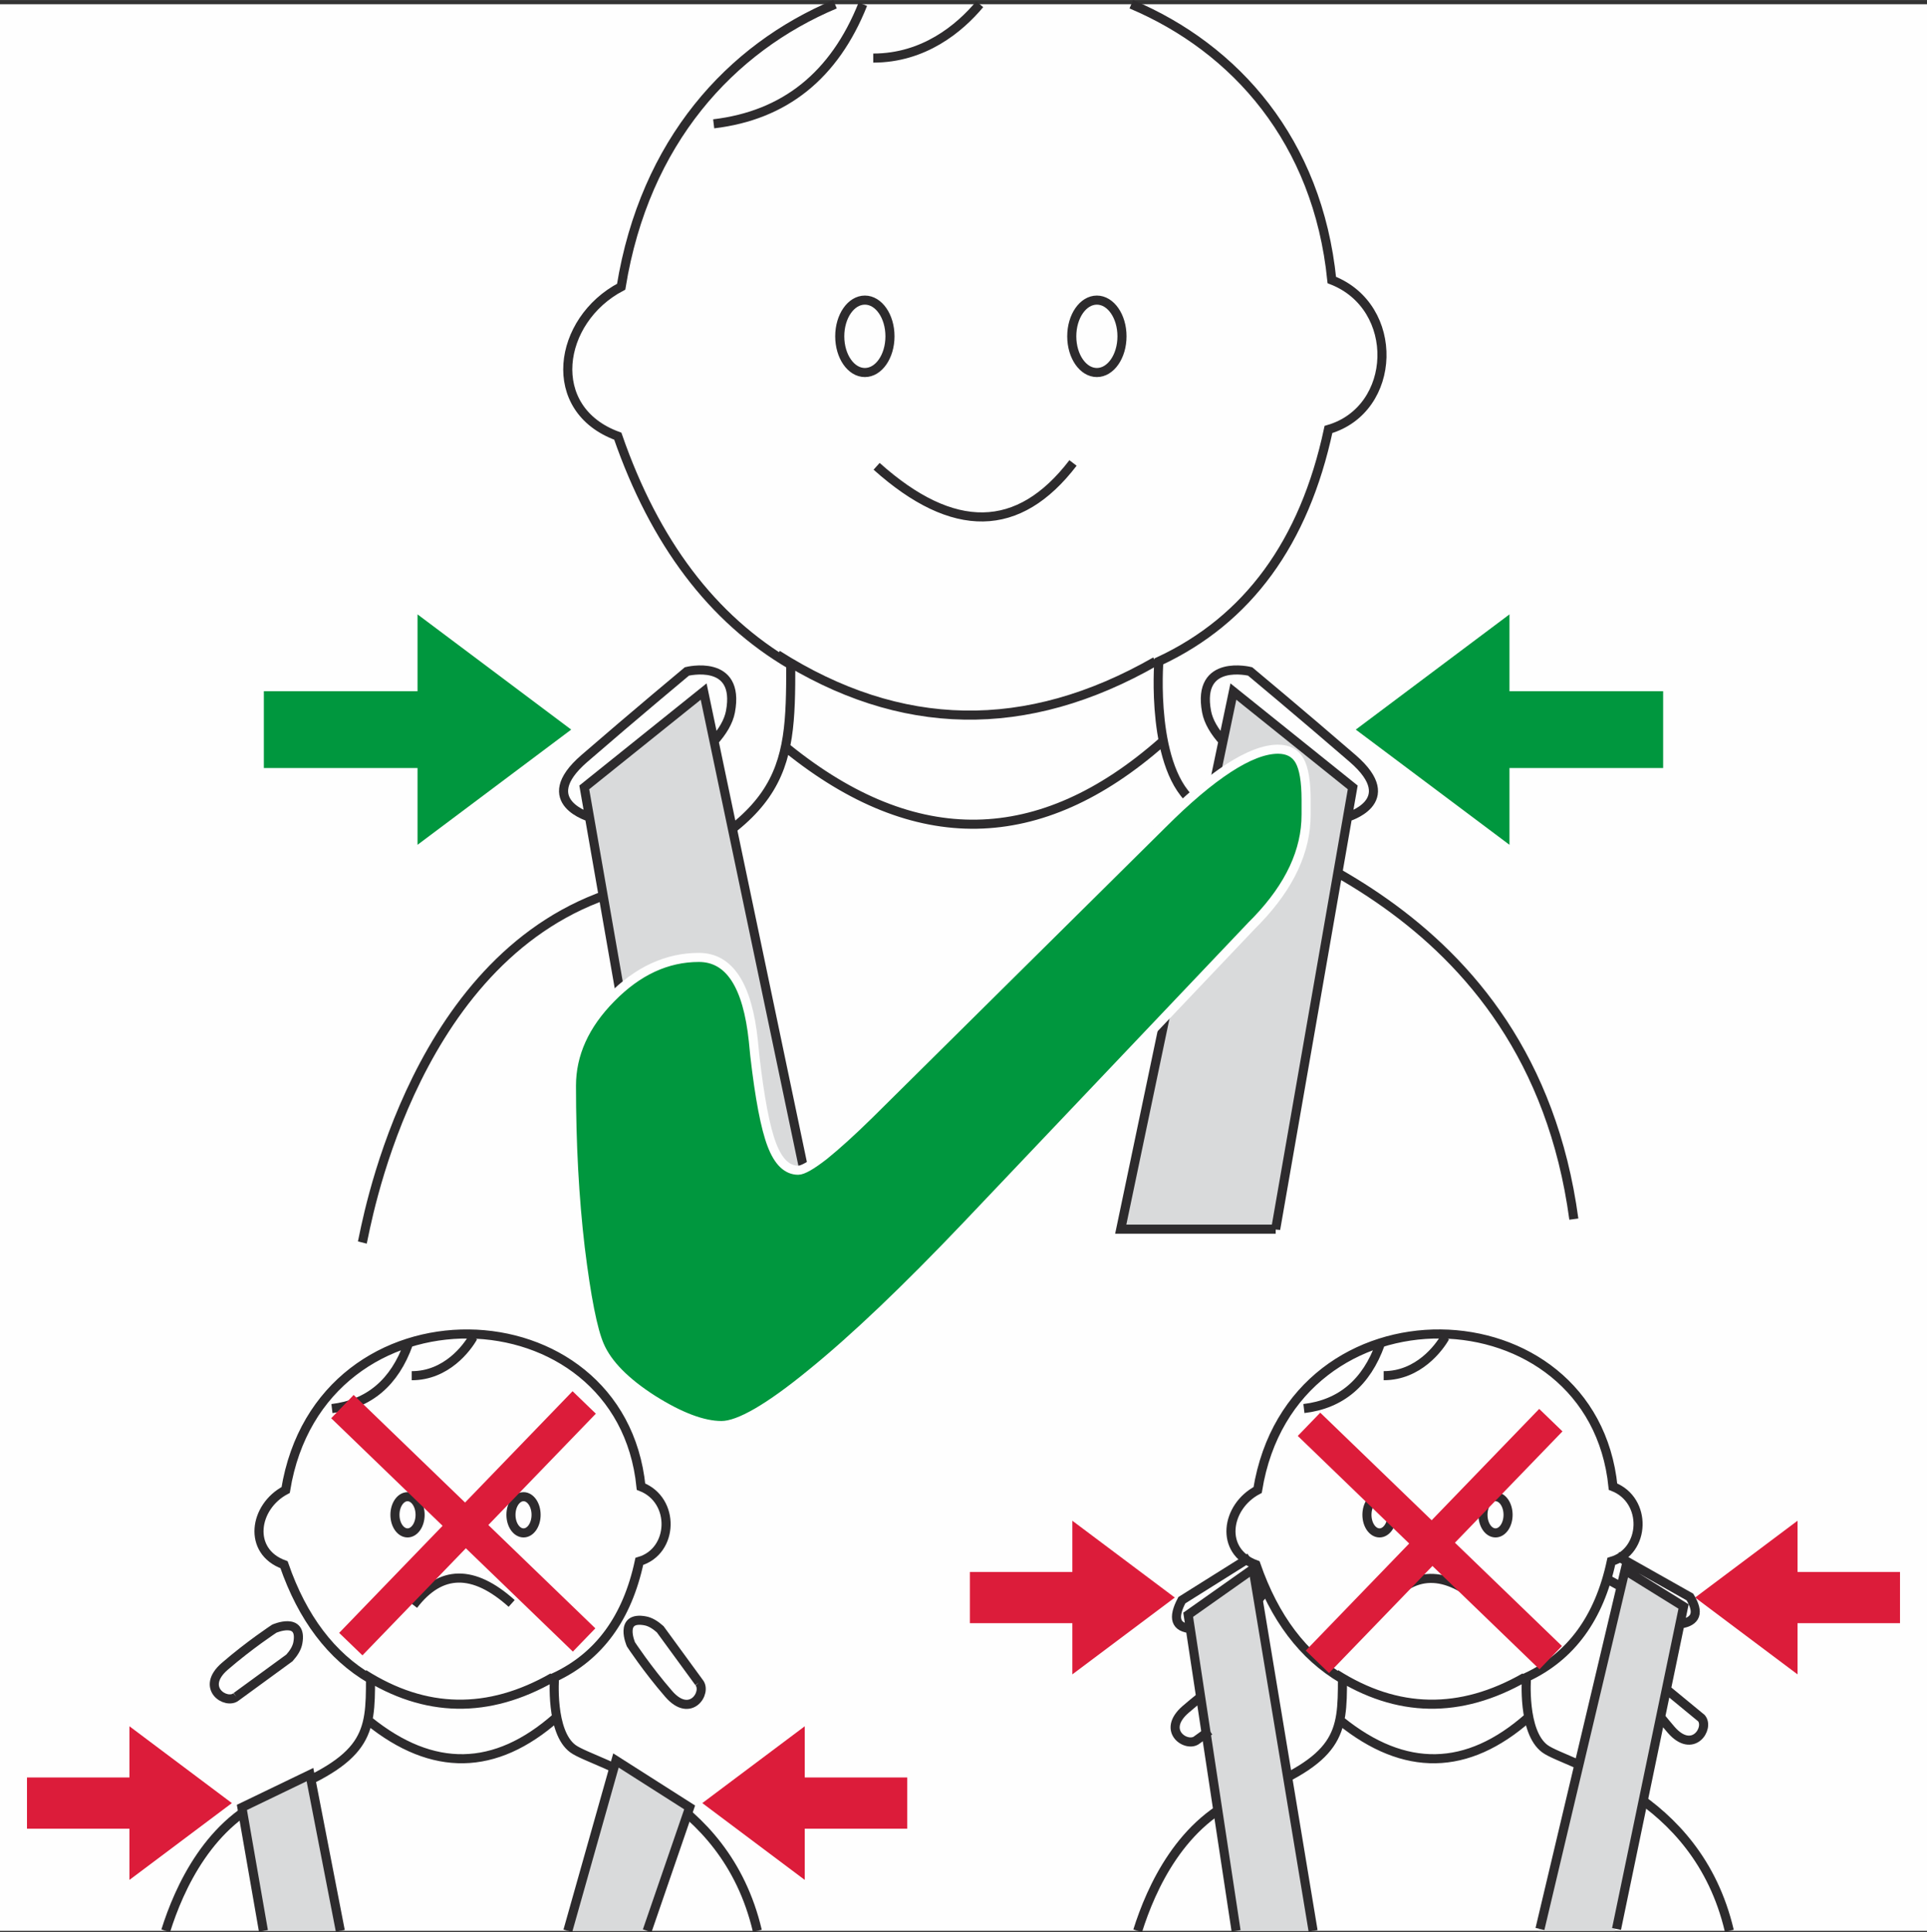 <?xml version="1.0" encoding="UTF-8"?>
<!DOCTYPE svg PUBLIC "-//W3C//DTD SVG 1.1//EN" "http://www.w3.org/Graphics/SVG/1.1/DTD/svg11.dtd">
<!-- Creator: CorelDRAW 2017 -->
<svg xmlns="http://www.w3.org/2000/svg" xml:space="preserve" width="25.215mm" height="25.29mm" version="1.1" style="shape-rendering:geometricPrecision; text-rendering:geometricPrecision; image-rendering:optimizeQuality; fill-rule:evenodd; clip-rule:evenodd"
viewBox="0 0 2172.37 2178.75"
 xmlns:xlink="http://www.w3.org/1999/xlink">
 <rect x="0" y="0" width="2172.37" height="2178.75" fill="#333333" stroke="none"/>
 <defs>
  <style type="text/css">
   <![CDATA[
    .str2 {stroke:#DC1C3A;stroke-width:36.47;stroke-miterlimit:3.864}
    .str1 {stroke:#FEFEFE;stroke-width:10.24;stroke-miterlimit:10}
    .str0 {stroke:#2D2B2D;stroke-width:10.24;stroke-miterlimit:3.864}
    .fil2 {fill:none;fill-rule:nonzero}
    .fil0 {fill:#FEFEFE;fill-rule:nonzero}
    .fil3 {fill:#D9DADB;fill-rule:nonzero}
    .fil5 {fill:#DC1C3A;fill-rule:nonzero}
    .fil1 {fill:#00973E;fill-rule:nonzero}
    .fil4 {fill:#00973E;fill-rule:nonzero}
   ]]>
  </style>
 </defs>
 <g id="Слой_x0020_1">
  <polygon class="fil0" points="-0,2177.09 2172.37,2177.09 2172.37,4.76 -0,4.76 "/>
  <polygon class="fil1" points="643.93,822.63 470.69,692.71 470.69,779.32 297.45,779.32 297.45,865.94 470.69,865.94 470.69,952.53 "/>
  <polygon class="fil1" points="1528.43,822.63 1701.68,952.53 1701.68,865.94 1874.91,865.94 1874.91,779.32 1701.68,779.32 1701.68,692.71 "/>
  <path class="fil2 str0" d="M887.65 843.95c144.06,116.29 284.9,113.79 422.52,-7.56m-433.82 -98.2c138.68,88.25 280.76,90.78 426.28,7.54m-498.07 -606.15c80.02,-9.51 136.07,-54.46 168.15,-134.85m11.72 60.72c56.98,0 97.19,-33.34 120.04,-60.72m-116.24 521.02c86.46,77.37 160.26,76.1 221.4,-3.77m-1.4 -142.81c0,-22.55 12.65,-40.82 28.3,-40.82 15.65,0 28.32,18.27 28.32,40.82 0,22.58 -12.67,40.84 -28.32,40.84 -15.65,0 -28.3,-18.26 -28.3,-40.84m-261.56 0c0,-22.55 12.67,-40.82 28.33,-40.82 15.65,0 28.29,18.27 28.29,40.82 0,22.58 -12.64,40.84 -28.29,40.84 -15.65,0 -28.33,-18.26 -28.33,-40.84m-538.19 1021.83c3.77,-15.08 51.46,-305.42 265.33,-388.51 213.84,-83.06 217.64,-139.75 217.64,-262.95 -88.38,-51.7 -153.39,-137.65 -195,-257.76 -83.09,-30.21 -67.99,-130.78 3.8,-168.53 26.64,-163.84 123.43,-268.98 241.09,-318.51m333.99 0c117.43,49.65 210.25,154.33 226.05,310.95 77.89,30.24 74.13,145.88 -3.77,168.52 -27.2,127.53 -90.93,214.75 -191.2,261.53 0,0 -9.91,123.21 41.54,161.02 51.46,37.74 377.23,104.34 426.29,467.83"/>
  <polygon class="fil3" points="745.56,1385.91 920.26,1385.91 793.25,779.74 658.67,887.81 "/>
  <path class="fil2 str0" d="M745.56 1385.91l174.7 0 -127.01 -606.17 -134.58 108.07 86.89 498.11zm-79.32 -464.09c0,0 -64.23,-17.45 -7.54,-66.56 56.62,-49.05 115.64,-98.2 115.64,-98.2 0,0 60.45,-15.08 49.12,45.34 -2.16,11.4 -9.05,22.71 -18.88,33.62"/>
  <polygon class="fil3" points="1438.12,1385.91 1263.45,1385.91 1390.43,779.74 1524.98,887.81 "/>
  <path class="fil2 str0" d="M1438.12 1385.91l-174.67 0 126.99 -606.17 134.54 108.07 -86.86 498.11zm79.32 -464.09c0,0 64.22,-17.45 7.54,-66.56 -56.65,-49.05 -115.64,-98.2 -115.64,-98.2 0,0 -60.45,-15.08 -49.12,45.34 2.15,11.4 9.05,22.71 18.88,33.62"/>
  <path class="fil4" d="M1472.41 918.69c0,40.6 -18.38,80.15 -55.19,118.66l-5.69 5.77 -321.73 338.84c-68.35,71.82 -126.64,127.38 -174.91,166.55 -47.89,39.24 -81.69,58.84 -101.5,58.84 -20.82,0 -46.65,-9.73 -77.54,-29.17 -30.88,-19.76 -50.85,-40.06 -59.87,-60.85 -7.63,-17.35 -14.96,-54.16 -21.86,-110.39 -6.63,-56.22 -9.91,-117.13 -9.91,-182.72 0,-35.71 14.92,-68.71 44.76,-98.89 29.85,-30.52 62.82,-45.81 98.93,-45.81 34.35,0 54.8,31.39 61.39,94.22l1.59 16.14c5.53,48.26 11.94,81.87 19.27,100.96 7.29,19.12 17.17,28.63 29.66,28.63 5.19,0 14.92,-5.56 29.15,-16.63 14.22,-11.48 31.21,-26.86 51.03,-46.34l330.52 -327.42c27.74,-27.75 52.58,-48.75 74.46,-62.98 21.85,-14.19 40.42,-21.33 55.67,-21.37 11.46,0 19.61,4.35 24.47,13.04 4.83,8.66 7.26,23.22 7.3,43.7l0 17.2z"/>
  <path class="fil2 str1" d="M1472.41 918.69c0,40.6 -18.38,80.15 -55.19,118.66l-5.69 5.77 -321.73 338.84c-68.35,71.82 -126.64,127.38 -174.91,166.55 -47.89,39.24 -81.69,58.84 -101.5,58.84 -20.82,0 -46.65,-9.73 -77.54,-29.17 -30.88,-19.76 -50.85,-40.06 -59.87,-60.85 -7.63,-17.35 -14.96,-54.16 -21.86,-110.39 -6.63,-56.22 -9.91,-117.13 -9.91,-182.72 0,-35.71 14.92,-68.71 44.76,-98.89 29.85,-30.52 62.82,-45.81 98.93,-45.81 34.35,0 54.8,31.39 61.39,94.22l1.59 16.14c5.53,48.26 11.94,81.87 19.27,100.96 7.29,19.12 17.17,28.63 29.66,28.63 5.19,0 14.92,-5.56 29.15,-16.63 14.22,-11.48 31.21,-26.86 51.03,-46.34l330.52 -327.42c27.74,-27.75 52.58,-48.75 74.46,-62.98 21.85,-14.19 40.42,-21.33 55.67,-21.37 11.46,0 19.61,4.35 24.47,13.04 4.83,8.66 7.26,23.22 7.3,43.7l0 17.2z"/>
  <polygon class="fil5" points="261.4,2033.06 145.92,1946.44 145.92,2004.18 30.42,2004.18 30.42,2061.93 145.92,2061.93 145.92,2119.68 "/>
  <polygon class="fil5" points="791.73,2033.06 907.22,2119.68 907.22,2061.93 1022.71,2061.93 1022.71,2004.18 907.22,2004.18 907.22,1946.44 "/>
  <path class="fil2 str0" d="M415.78 1940.36c72.02,58.14 142.42,56.89 211.25,-3.77m-216.94 -49.12c69.35,44.16 140.45,45.41 213.17,3.8m-249.04 -303.07c41.82,-5.01 70.54,-29.27 86.16,-72.94m3.77 35.89c39.15,0 62.43,-31.45 69.17,-43.46m43.49 300.22c-43.21,-38.73 -80.15,-38.09 -110.69,1.88m109.9 -101.78c0,-11.28 6.35,-20.43 14.19,-20.43 7.81,0 14.13,9.15 14.13,20.43 0,11.28 -6.31,20.39 -14.13,20.39 -7.84,0 -14.19,-9.11 -14.19,-20.39m-130.79 0c0,-11.28 6.38,-20.43 14.2,-20.43 7.81,0 14.16,9.15 14.16,20.43 0,11.28 -6.35,20.39 -14.16,20.39 -7.81,0 -14.2,-9.11 -14.2,-20.39m-258.42 469.08c15.14,-48.25 49.42,-124.23 122.03,-152.42 106.92,-41.55 108.84,-69.88 108.84,-131.51 -44.2,-25.84 -76.71,-68.78 -97.5,-128.89 -41.55,-15.11 -34.01,-65.38 1.85,-84.25 38.99,-239.59 377.96,-228.28 400.57,-3.77 38.97,15.08 37.08,72.91 -1.89,84.28 -13.59,63.74 -45.44,107.31 -95.59,130.74 0,0 -4.95,61.61 20.76,80.48 24.33,17.86 171.1,48.59 207.89,205.33"/>
  <polygon class="fil3" points="272.71,2037.94 296.96,2177.11 383.61,2177.11 349.42,2000.95 "/>
  <path class="fil2 str0" d="M383.63 2177.09l-34.19 -176.15 -76.74 36.99 24.26 139.16m491.04 -280.12c9.55,11.12 -9.6,41.3 -34.12,13.01 -24.56,-28.33 -42.58,-55.9 -42.58,-55.9 0,0 -14.1,-32.19 16.11,-26.5 5.71,1.07 11.36,4.56 16.83,9.43l43.77 59.96m-521.62 16.11c-11.12,9.57 -41.36,-9.61 -13.03,-34.19 28.33,-24.49 55.89,-42.52 55.89,-42.52 0,0 32.16,-14.1 26.5,16.14 -1.06,5.69 -4.52,11.34 -9.45,16.83l-59.9 43.74"/>
  <polygon class="fil3" points="640.1,2177.11 729.55,2177.11 777.44,2037.94 694.39,1985.02 "/>
  <polyline class="fil2 str0" points="729.59,2177.09 777.46,2037.93 694.39,1985.01 640.14,2177.09 "/>
  <path class="fil2 str2" d="M386.02 1585.99l272.46 263.14m0.12 -267.82l-263.13 272.5"/>
  <polygon class="fil5" points="1324.38,1801.3 1208.89,1714.68 1208.89,1772.43 1093.4,1772.43 1093.4,1830.18 1208.89,1830.18 1208.89,1887.93 "/>
  <polygon class="fil5" points="1910.96,1801.3 2026.42,1887.93 2026.42,1830.18 2141.94,1830.18 2141.94,1772.43 2026.42,1772.43 2026.42,1714.68 "/>
  <path class="fil2 str0" d="M1511.48 1940.39c72.03,58.11 142.49,56.87 211.29,-3.8m-216.94 -49.12c69.36,44.16 140.41,45.41 213.14,3.8m-249.01 -303.1c41.79,-4.95 70.52,-29.27 86.17,-72.94m3.74 35.89c39.14,0 62.45,-31.45 69.2,-43.43m43.43 300.55c-43.25,-38.66 -80.11,-38.02 -110.69,1.89m109.99 -102.12c0,-11.28 6.3,-20.45 14.14,-20.45 7.84,0 14.16,9.18 14.16,20.45 0,11.28 -6.32,20.39 -14.16,20.39 -7.84,0 -14.14,-9.11 -14.14,-20.39m-130.8 0c0,-11.28 6.35,-20.45 14.19,-20.45 7.78,0 14.14,9.18 14.14,20.45 0,11.28 -6.36,20.39 -14.14,20.39 -7.84,0 -14.19,-9.11 -14.19,-20.39m-258.45 469.07c15.13,-48.25 49.41,-124.26 122.02,-152.45 106.91,-41.54 108.84,-69.9 108.84,-131.48 -44.2,-25.84 -76.72,-68.84 -97.51,-128.89 -41.52,-15.11 -34,-65.37 1.89,-84.25 38.97,-239.61 377.93,-228.28 400.61,-3.77 38.93,15.08 37.02,72.91 -1.91,84.25 -13.59,63.8 -45.47,107.35 -95.62,130.78 0,0 -4.95,61.58 20.79,80.51 24.33,17.84 171.09,48.57 207.87,205.3"/>
  <polygon class="fil3" points="1339.49,1820.7 1393.48,2177.11 1480.33,2177.11 1412.65,1769.04 "/>
  <polyline class="fil2 str0" points="1480.29,2177.09 1412.67,1769.05 1339.48,1820.71 1393.47,2177.09 "/>
  <polygon class="fil3" points="1734.27,2177.11 1820.62,2177.11 1896.17,1813.54 1830.19,1772.58 "/>
  <path class="fil2 str0" d="M1822.38 2174.99l75.56 -363.59 -65.98 -40.94 -95.91 404.53m-318.06 -370.7l10.76 -12.55m398.57 -2.8l-16.08 -8.79m-468.17 56.29c-17.9,-1.21 -21.46,-11.91 -10.73,-32.15l76.71 -48.14m485.34 74.94c17.81,-2.73 21.37,-12.89 10.73,-30.39l-82.09 -46.32m57.04 151.63l37.97 31.27c9.54,11.12 -9.64,41.36 -34.19,13.03 -4.71,-5.5 -9.24,-10.94 -13.43,-16.2m-506.8 17.39l-14.07 10.15c-11.1,9.52 -41.34,-9.6 -13.01,-34.19 5.5,-4.77 10.94,-9.24 16.16,-13.41"/>
  <path class="fil2 str2" d="M1475.69 1605.95l272.46 263.13m0.16 -267.82l-263.17 272.5"/>
 </g>
</svg>
